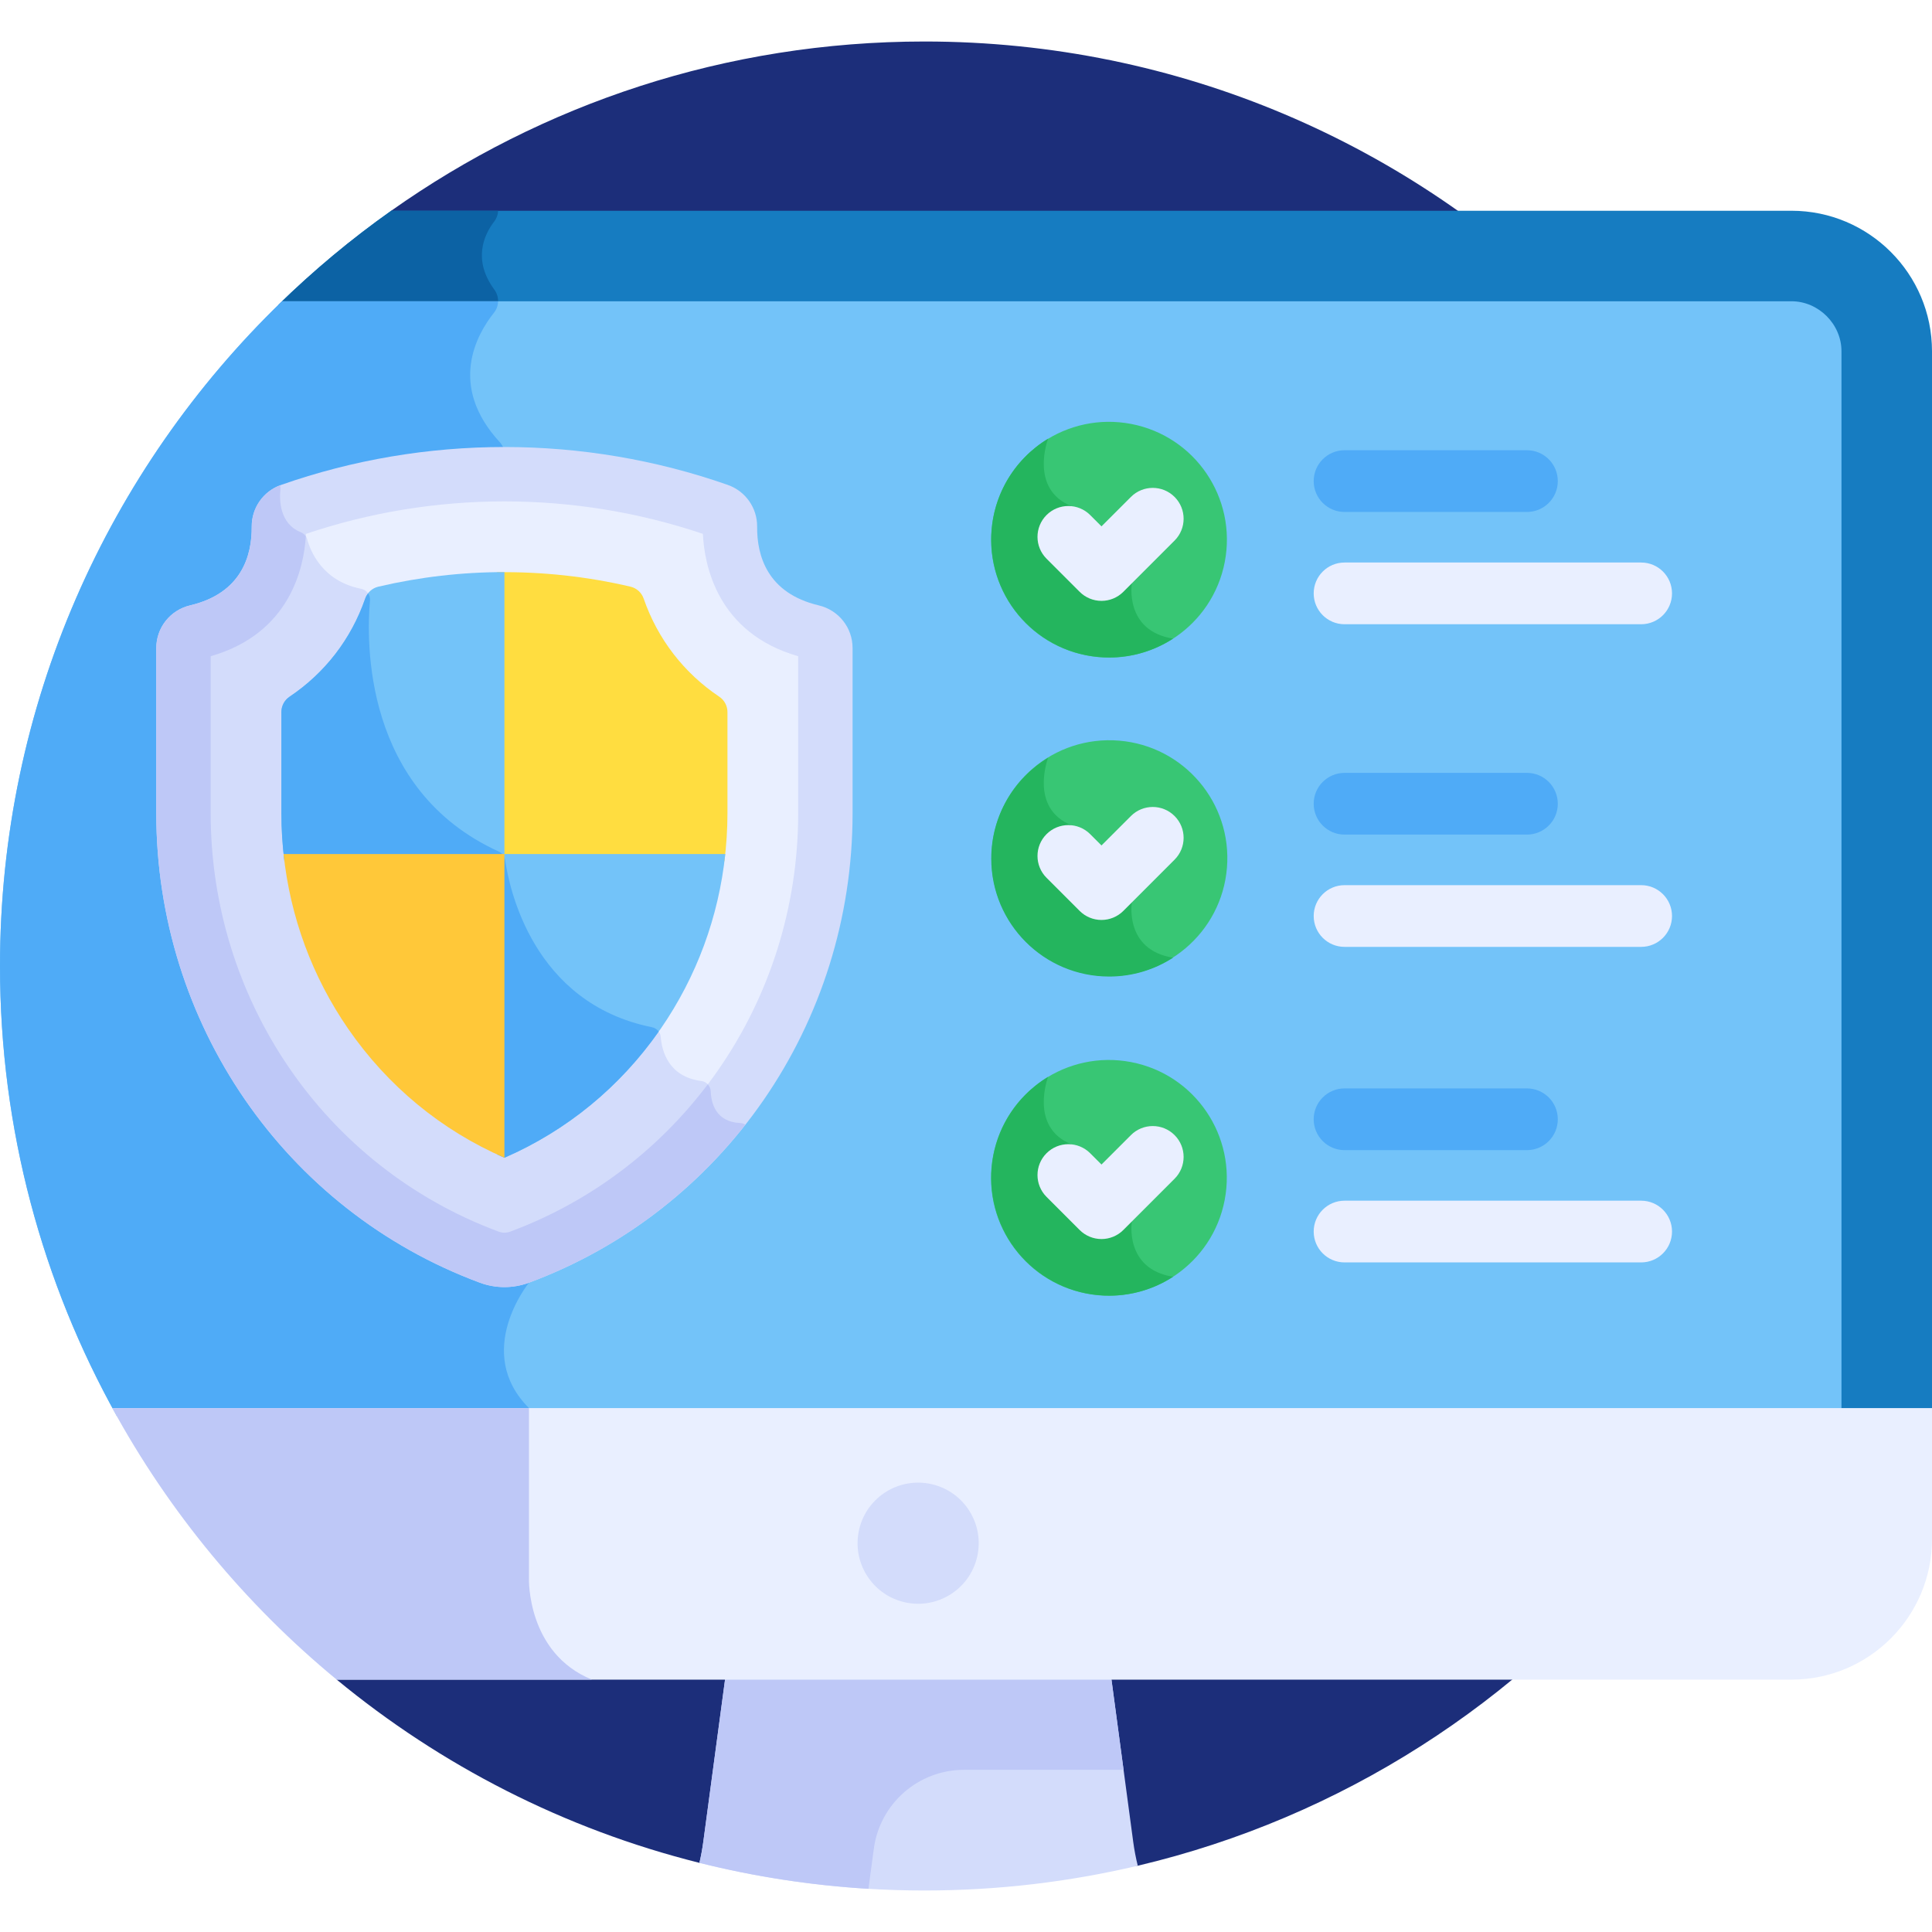 <svg id="Layer_1" enable-background="new 0 0 512 512" height="512" viewBox="0 0 512 512" width="512" xmlns="http://www.w3.org/2000/svg"><g><path d="m245.002 10.998c-52.636 0-101.391 16.604-141.325 44.853l-14.44 389.268c27.616 22.772 60.309 39.599 96.122 48.557l116.162.763c108.061-25.519 188.483-122.582 188.483-238.439 0-135.311-109.691-245.002-245.002-245.002z" fill="#1c2e7a"/><path d="m474.767 55.851h-371.09c-10.634 7.522-20.64 15.874-29.93 24.955v294.528h438.253v-282.251c0-20.53-16.703-37.232-37.233-37.232z" fill="#167cc1"/><path d="m140.18 339.928-6.445-219.555c-.035-1.18-.483-2.319-1.283-3.187-13.778-14.937-6.191-28.482-1.542-34.316 1.42-1.782 1.449-4.274.1-6.111-5.803-7.901-2.762-14.496-.038-18.057.649-.848.989-1.845 1.043-2.851h-28.338c-10.634 7.522-20.64 15.874-29.93 24.955v294.528h66.433v-2.181c-14.923-14.922 0-33.225 0-33.225z" fill="#0c62a4"/><path d="m474.767 79.84h-400.02c-46.083 44.548-74.747 107.003-74.747 176.16 0 43.328 11.262 84.02 30.997 119.333h457.013v-282.25c0-7.178-6.064-13.243-13.243-13.243z" fill="#73c3f9"/><path d="m140.18 339.928-6.445-219.555c-.035-1.18-.483-2.319-1.283-3.187-13.778-14.937-6.191-28.482-1.542-34.316.709-.89 1.071-1.956 1.088-3.029h-57.25c-46.084 44.547-74.748 107.002-74.748 176.159 0 43.328 11.262 84.02 30.997 119.333h109.183v-2.181c-14.923-14.921 0-33.224 0-33.224z" fill="#4fabf7"/><ellipse cx="293.935" cy="142.988" fill="#38c674" rx="31.243" ry="31.243" transform="matrix(.188 -.982 .982 .188 98.226 404.792)"/><g><path d="m404.654 135.674h-48.334c-4.517 0-8.178-3.661-8.178-8.178s3.662-8.178 8.178-8.178h48.334c4.517 0 8.178 3.661 8.178 8.178.001 4.517-3.661 8.178-8.178 8.178z" fill="#4fabf7"/></g><g><path d="m434.923 165.43h-78.603c-4.517 0-8.178-3.661-8.178-8.178s3.662-8.178 8.178-8.178h78.603c4.517 0 8.178 3.661 8.178 8.178s-3.661 8.178-8.178 8.178z" fill="#e9efff"/></g><g><path d="m404.654 221.177h-48.334c-4.517 0-8.178-3.661-8.178-8.178s3.662-8.178 8.178-8.178h48.334c4.517 0 8.178 3.661 8.178 8.178s-3.661 8.178-8.178 8.178z" fill="#4fabf7"/></g><g><path d="m434.923 250.931h-78.603c-4.517 0-8.178-3.661-8.178-8.178s3.662-8.178 8.178-8.178h78.603c4.517 0 8.178 3.661 8.178 8.178s-3.661 8.178-8.178 8.178z" fill="#e9efff"/></g><g><path d="m404.654 304.797h-48.334c-4.517 0-8.178-3.661-8.178-8.178s3.662-8.178 8.178-8.178h48.334c4.517 0 8.178 3.661 8.178 8.178.001 4.517-3.661 8.178-8.178 8.178z" fill="#4fabf7"/></g><g><path d="m434.923 334.552h-78.603c-4.517 0-8.178-3.661-8.178-8.178s3.662-8.178 8.178-8.178h78.603c4.517 0 8.178 3.661 8.178 8.178s-3.661 8.178-8.178 8.178z" fill="#e9efff"/></g><path d="m215.298 167.44c-19.893-4.71-21.917-21.067-21.859-27.944.016-1.883-1.174-3.563-2.95-4.187-36.775-12.903-76.846-12.903-113.621 0-1.777.623-2.966 2.303-2.95 4.187.058 6.877-1.966 23.234-21.859 27.944-2.005.475-3.436 2.242-3.436 4.302v43.784c0 52.753 32.379 99.586 81.062 117.643 2.58.957 5.409.957 7.989 0 48.653-18.046 81.062-64.862 81.062-117.643v-43.784c-.001-2.06-1.433-3.827-3.438-4.302z" fill="#e9efff"/><path d="m185.895 286.482c-8.808-1.133-10.508-8.048-10.789-11.657-.1-1.29-1.07-2.348-2.339-2.603-31.618-6.357-37.855-37.013-38.9-44.324-.141-.988-.788-1.817-1.697-2.231-35.968-16.373-35.076-55.81-34.122-66.53.131-1.474-.867-2.811-2.319-3.096-10.296-2.018-13.471-9.98-14.345-13.199-.228-.84-.875-1.479-1.682-1.804-2.437-.98-3.821-2.713-4.591-4.581-.756.805-1.204 1.883-1.194 3.039.058 6.877-1.966 23.234-21.859 27.944-2.005.475-3.436 2.242-3.436 4.302v43.784c0 52.753 32.379 99.586 81.062 117.643 2.58.957 5.41.957 7.989 0 21.115-7.832 39.163-21.087 52.837-37.892-1.639-1.78-2.09-4.221-2.157-6.057-.051-1.386-1.083-2.562-2.458-2.738z" fill="#d3dcfb"/><g><path d="m127.176 339.926c-51.909-19.253-85.762-69.021-85.762-124.399v-43.784c0-5.41 3.694-10.064 8.983-11.316 13.601-3.221 16.378-13.126 16.313-20.869-.042-4.964 3.081-9.404 7.772-11.049 38.173-13.395 80.22-13.393 118.393 0 4.69 1.645 7.814 6.085 7.771 11.049-.065 7.743 2.712 17.648 16.312 20.869h.001c5.289 1.252 8.983 5.906 8.983 11.316v43.784c0 55.825-34.247 105.292-85.763 124.401-4.176 1.548-8.793 1.56-13.003-.002zm-71.346-166.023v41.623c0 48.97 29.754 93.598 76.36 110.884.96.357 2.017.356 2.977.001 45.728-16.962 76.36-60.961 76.36-110.885v-41.623c-21.555-6.166-24.877-24.34-25.255-32.422-33.998-11.477-71.192-11.476-105.188 0-.377 8.082-3.699 26.255-25.254 32.422zm157.797.549c.003.001.007.001.01.002-.003 0-.007-.001-.01-.002z" fill="#d3dcfb"/></g><path d="m188.353 289.22c-.026-.715-.317-1.37-.777-1.865-13.171 17.444-31.156 31.173-52.409 39.056-.96.355-2.017.356-2.977-.001-46.606-17.285-76.36-61.914-76.36-110.884v-41.623c21-6.008 24.692-23.408 25.218-31.773-.319-.486-.788-.867-1.345-1.091-5.721-2.299-5.67-8.741-5.389-11.38.038-.356.002-.71-.09-1.048-4.545 1.717-7.555 6.076-7.514 10.947.065 7.743-2.711 17.648-16.313 20.869-5.289 1.252-8.983 5.906-8.983 11.316v43.784c0 55.378 33.853 105.146 85.762 124.399 4.21 1.562 8.827 1.55 13.004.002 23.111-8.573 42.729-23.268 57.356-41.893-.415-.247-.895-.399-1.405-.423-6.448-.311-7.664-5.248-7.778-8.392z" fill="#bec8f7"/><path d="m190.624 184.64c-9.392-6.297-16.328-15.29-20.046-26.007-.546-1.574-1.855-2.776-3.478-3.157-11.596-2.721-23.478-3.991-35.344-3.835v76.611h60.224c.525-4.194.805-8.44.805-12.726v-26.813c.001-1.633-.805-3.164-2.161-4.073z" fill="#ffdd40"/><path d="m131.756 226.33v79.609c.639.295 1.275.595 1.922.876 16.698-7.264 30.937-18.996 41.413-34.179 9.534-13.818 15.356-29.652 17.118-46.306z" fill="#73c3f9"/><path d="m174.561 273.376c-.423-.581-1.054-1.007-1.793-1.155-31.618-6.357-37.855-37.013-38.9-44.324-.087-.607-.381-1.14-.793-1.568h-1.318v79.609c.639.295 1.275.595 1.922.876 16.421-7.143 30.457-18.617 40.882-33.438z" fill="#4fabf7"/><path d="m100.254 155.477c-1.621.381-2.929 1.581-3.475 3.155-3.717 10.718-10.654 19.711-20.046 26.008-1.356.909-2.162 2.44-2.162 4.073v26.814c0 4.286.281 8.532.805 12.726h58.302v-76.641c-11.226-.001-22.453 1.288-33.424 3.865z" fill="#73c3f9"/><path d="m133.678 227.218c-.281-.682-.817-1.237-1.508-1.551-35.968-16.373-35.076-55.81-34.122-66.53.062-.697-.135-1.359-.506-1.898-.322.417-.586.882-.764 1.392-3.717 10.718-10.654 19.711-20.046 26.008-1.356.909-2.162 2.44-2.162 4.073v26.814c0 4.286.281 8.532.805 12.726h58.302v-1.034z" fill="#4fabf7"/><path d="m75.149 226.33c1.761 16.65 7.58 32.48 17.109 46.296 10.475 15.188 24.717 26.923 41.42 34.189v-80.485z" fill="#ffc839"/><path d="m245.002 501.002c19.454 0 38.373-2.279 56.518-6.564-.5-2.022-.914-4.146-1.213-6.382l-6.047-45.119h-101.824l-6.047 45.119c-.262 1.959-.615 3.827-1.031 5.619 19.094 4.777 39.07 7.327 59.644 7.327z" fill="#d3dcfb"/><path d="m231.573 489.928c1.604-11.971 11.819-20.908 23.897-20.908h42.285l-3.495-26.082h-101.824l-6.047 45.119c-.262 1.959-.615 3.827-1.031 5.619 14.465 3.618 29.437 5.956 44.791 6.878z" fill="#bec8f7"/><path d="m89.236 445.119h385.531c20.53 0 37.232-16.703 37.232-37.233v-34.733h-482.222c15.082 27.648 35.333 52.071 59.459 71.966z" fill="#e9efff"/><path d="m140.18 373.153h-110.403c15.082 27.648 35.333 52.072 59.459 71.966h67.631c-17.324-7.067-16.688-26.804-16.688-26.804v-45.162z" fill="#bec8f7"/><ellipse cx="243.348" cy="409.136" fill="#d3dcfb" rx="16.051" ry="16.051" transform="matrix(.231 -.973 .973 .231 -210.986 551.232)"/><path d="m293.935 174.23c6.244 0 12.056-1.839 16.936-4.995-12.991-2.079-10.916-14.661-10.916-14.661l-15.951-20.424c-11.355-4.496-6.249-17.89-6.247-17.896-9.031 5.477-15.065 15.4-15.065 26.733.001 17.256 13.988 31.243 31.243 31.243z" fill="#24b55e"/><g><path d="m291.906 159.237c-2.169 0-4.249-.861-5.783-2.396l-8.78-8.781c-3.194-3.194-3.193-8.372 0-11.566 3.194-3.193 8.372-3.194 11.566.001l2.998 2.997 7.801-7.801c3.195-3.195 8.372-3.193 11.566-.001 3.194 3.194 3.194 8.372.001 11.566l-13.585 13.586c-1.535 1.533-3.615 2.395-5.784 2.395z" fill="#e9efff"/></g><ellipse cx="293.935" cy="227.549" fill="#38c674" rx="31.243" ry="31.243" transform="matrix(.082 -.997 .997 .082 43.034 501.821)"/><path d="m293.935 258.792c6.244 0 12.056-1.839 16.936-4.995-12.991-2.079-10.916-14.661-10.916-14.661l-15.951-20.424c-11.355-4.496-6.249-17.89-6.247-17.896-9.031 5.477-15.065 15.4-15.065 26.733.001 17.255 13.989 31.243 31.243 31.243z" fill="#24b55e"/><g><path d="m291.906 243.798c-2.169 0-4.249-.861-5.783-2.396l-8.78-8.781c-3.194-3.193-3.193-8.372 0-11.566 3.194-3.193 8.372-3.194 11.566.001l2.998 2.997 7.801-7.801c3.195-3.195 8.372-3.194 11.566-.001 3.194 3.194 3.194 8.372.001 11.566l-13.585 13.586c-1.535 1.534-3.615 2.395-5.784 2.395z" fill="#e9efff"/></g><ellipse cx="293.935" cy="312.111" fill="#38c674" rx="31.243" ry="31.243" transform="matrix(.188 -.982 .982 .188 -67.88 542.112)"/><path d="m293.935 343.353c6.244 0 12.056-1.839 16.936-4.995-12.991-2.079-10.916-14.661-10.916-14.661l-15.951-20.424c-11.355-4.496-6.249-17.89-6.247-17.896-9.031 5.477-15.065 15.4-15.065 26.733.001 17.256 13.989 31.243 31.243 31.243z" fill="#24b55e"/><g><path d="m291.906 328.36c-2.169 0-4.249-.862-5.783-2.396l-8.78-8.781c-3.194-3.194-3.193-8.372 0-11.566 3.194-3.193 8.372-3.194 11.566.001l2.998 2.996 7.801-7.801c3.195-3.195 8.372-3.193 11.566-.001 3.194 3.193 3.194 8.372.001 11.566l-13.585 13.586c-1.535 1.534-3.615 2.396-5.784 2.396z" fill="#e9efff"/></g></g></svg>